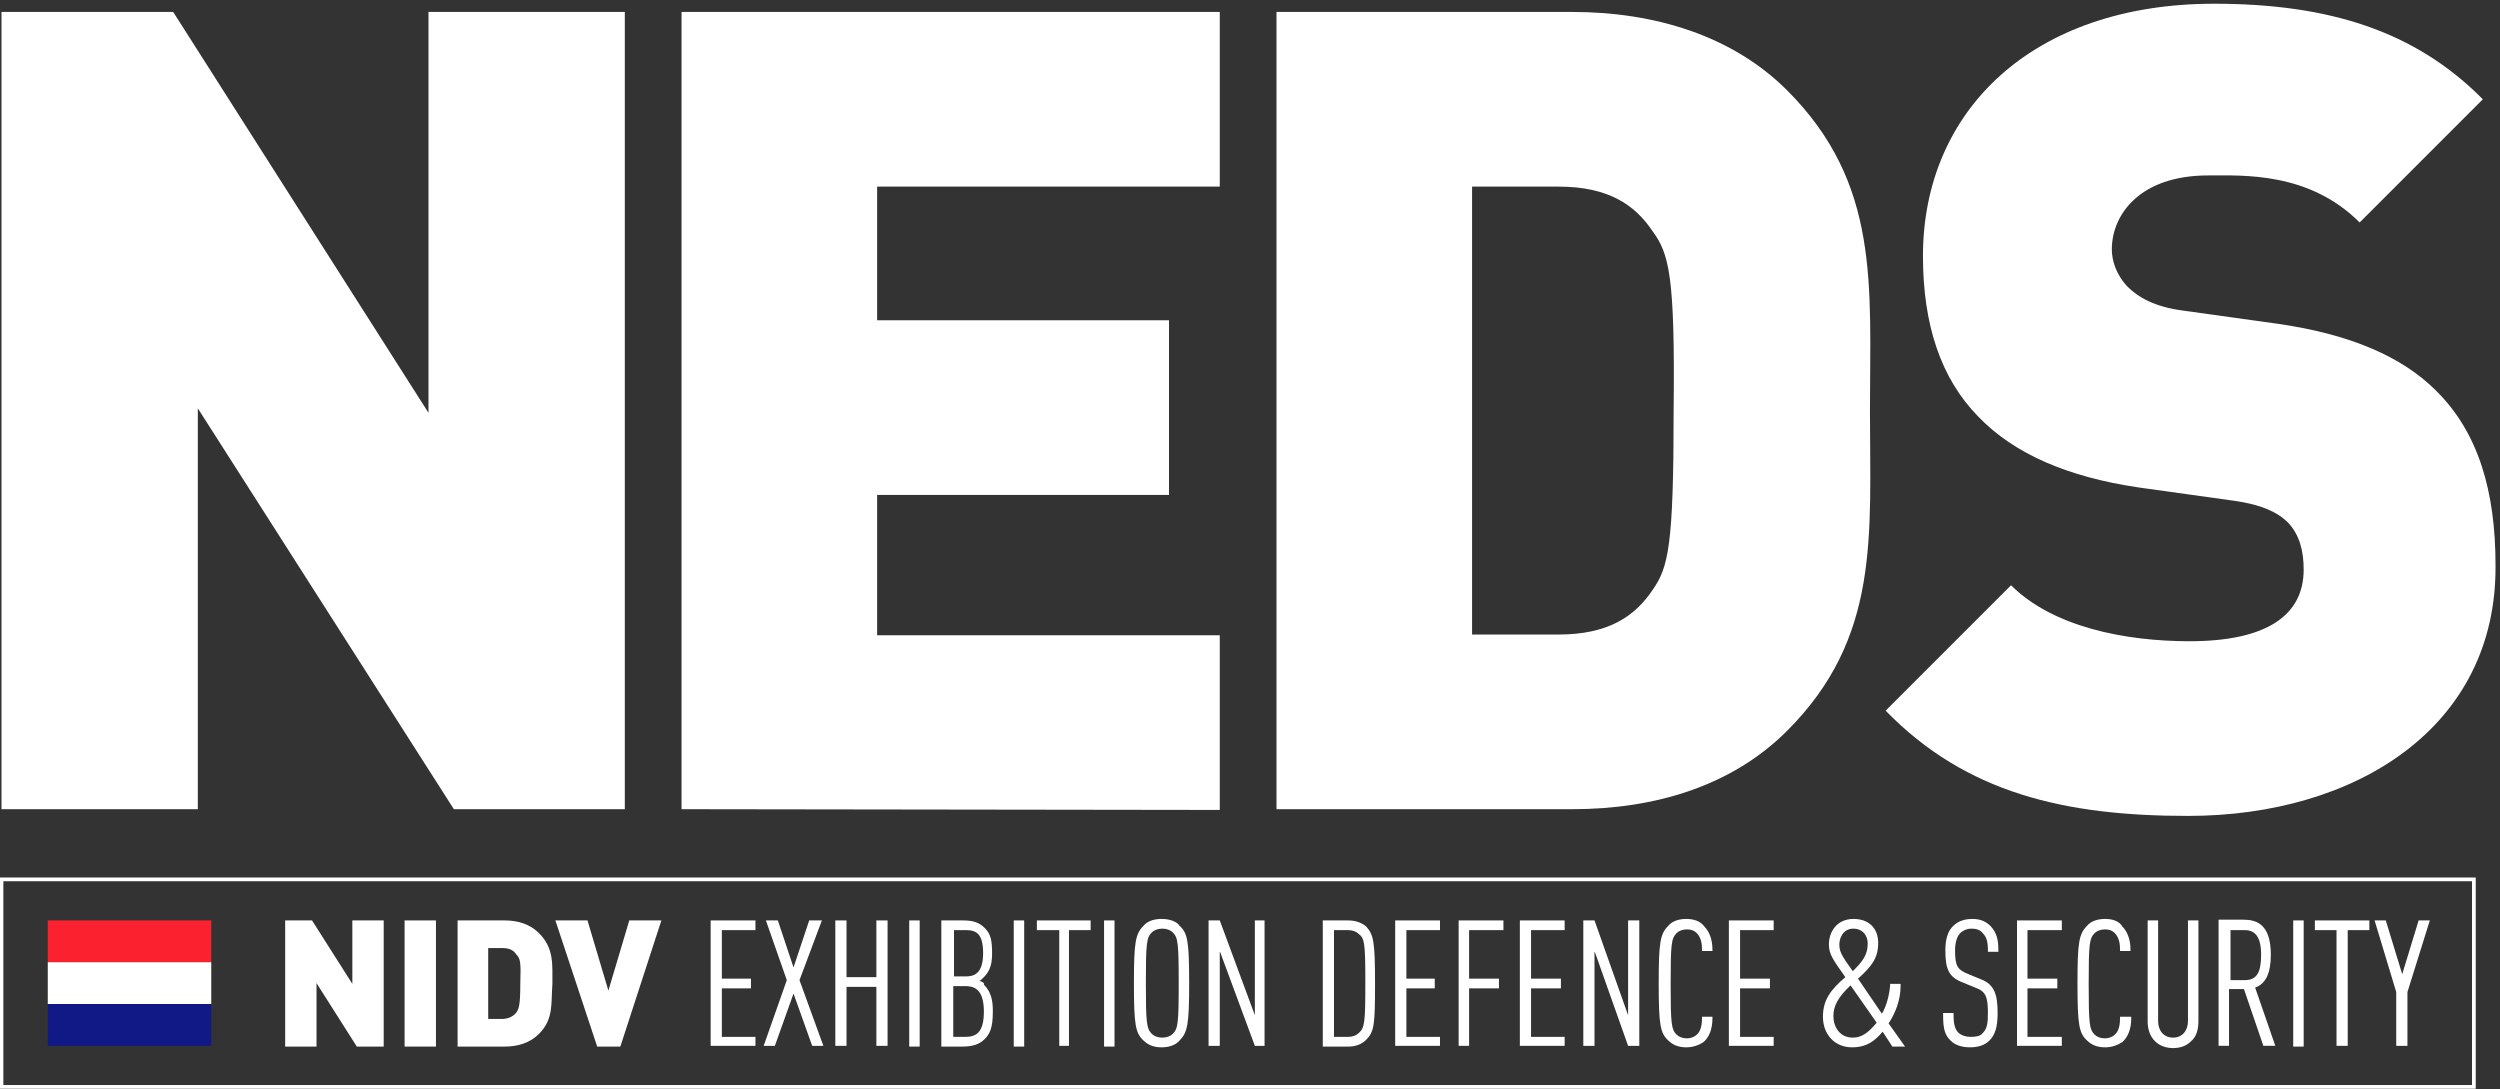 <?xml version="1.0" encoding="UTF-8"?> <svg xmlns="http://www.w3.org/2000/svg" xmlns:xlink="http://www.w3.org/1999/xlink" version="1.1" id="Laag_1" x="0px" y="0px" viewBox="0 0 334.9 145.9" style="enable-background:new 0 0 334.9 145.9;" xml:space="preserve"><rect x="0" y="0" width="334.9" height="145.9" fill="#333333" stroke="none"/> <style type="text/css"> .st0{fill:none;stroke:#FFFFFF;stroke-width:0.5;stroke-miterlimit:10;} .st1{fill:#FFFFFF;} .st2{fill:#FB212F;} .st3{fill:#111987;} </style> <rect x="0.2" y="117.8" class="st0" width="331.2" height="27.8"></rect> <g> <polygon class="st1" points="95.2,140.1 101.2,140.1 101.2,138.9 96.7,138.9 96.7,132.4 100.6,132.4 100.6,131.1 96.7,131.1 96.7,124.6 101.2,124.6 101.2,123.3 95.2,123.3 "></polygon> <polygon class="st1" points="110.1,123.3 108.4,123.3 106.3,129.6 104.2,123.3 102.6,123.3 105.4,131.3 102.3,140.1 103.8,140.1 106.3,133.1 108.8,140.1 110.3,140.1 107.1,131.3 "></polygon> <polygon class="st1" points="117.4,130.9 113.4,130.9 113.4,123.3 111.9,123.3 111.9,140.1 113.4,140.1 113.4,132.2 117.4,132.2 117.4,140.1 118.9,140.1 118.9,123.3 117.4,123.3 "></polygon> <rect x="121.8" y="123.3" class="st1" width="1.4" height="16.9"></rect> <path class="st1" d="M131.2,131.4c0.2-0.1,0.4-0.3,0.6-0.5c0.9-0.9,1.1-1.9,1.1-3.2c0-1.8-0.2-2.6-1-3.4c-0.7-0.7-1.5-1-2.9-1h-2.9 v16.9h2.8c1.4,0,2.3-0.3,3-1s1.1-1.5,1.1-3.7c0-1.2-0.1-2.5-1.2-3.6C131.9,131.7,131.6,131.5,131.2,131.4z M131.8,135.5 c0,2.8-1,3.4-2.5,3.4h-1.6v-6.8h1.6C130.4,132.1,131.8,132.4,131.8,135.5z M127.8,130.8v-6.2h1.6c1.4,0,2.3,0.5,2.3,3.1 c0,2.8-1.3,3.1-2.3,3.1H127.8z"></path> <rect x="135.8" y="123.3" class="st1" width="1.4" height="16.9"></rect> <polygon class="st1" points="138.9,124.6 141.9,124.6 141.9,140.1 143.2,140.1 143.2,124.6 146.1,124.6 146.1,123.3 138.9,123.3 "></polygon> <rect x="147.9" y="123.3" class="st1" width="1.4" height="16.9"></rect> <path class="st1" d="M155.6,123.1c-1,0-1.9,0.3-2.4,0.9c-1.1,1.1-1.3,2.2-1.3,7.7c0,5.6,0.2,6.7,1.3,7.7c0.6,0.6,1.4,0.9,2.4,0.9 s1.9-0.3,2.4-0.9c1.1-1.1,1.3-2.2,1.3-7.7c0-5.6-0.2-6.7-1.3-7.7C157.6,123.4,156.6,123.1,155.6,123.1z M157.9,131.7 c0,5.4-0.1,6.1-0.8,6.8c-0.3,0.3-0.8,0.5-1.4,0.5c-0.6,0-1.1-0.2-1.4-0.5c-0.7-0.7-0.8-1.4-0.8-6.8s0.1-6.1,0.8-6.8 c0.3-0.3,0.8-0.5,1.4-0.5c0.6,0,1.1,0.2,1.4,0.5C157.8,125.6,157.9,126.3,157.9,131.7z"></path> <polygon class="st1" points="168.1,136 163.4,123.3 161.9,123.3 161.9,140.1 163.4,140.1 163.4,127.4 168.1,140.1 169.4,140.1 169.4,123.3 168.1,123.3 "></polygon> <path class="st1" d="M180.6,123.3h-3.4v16.9h3.4c1,0,1.8-0.3,2.4-0.9l0,0c1.1-1.1,1.2-2,1.2-7.6s-0.2-6.5-1.2-7.6 C182.4,123.6,181.6,123.3,180.6,123.3z M182.9,131.7c0,5.4-0.1,6-0.9,6.7c-0.3,0.3-0.8,0.5-1.4,0.5h-1.9v-14.3h1.9 c0.6,0,1.1,0.2,1.4,0.5C182.8,125.7,182.9,126.3,182.9,131.7z"></path> <polygon class="st1" points="186.9,140.1 192.9,140.1 192.9,138.9 188.4,138.9 188.4,132.4 192.2,132.4 192.2,131.1 188.4,131.1 188.4,124.6 192.9,124.6 192.9,123.3 186.9,123.3 "></polygon> <polygon class="st1" points="195.4,140.1 196.8,140.1 196.8,132.4 200.8,132.4 200.8,131.1 196.8,131.1 196.8,124.6 201.4,124.6 201.4,123.3 195.4,123.3 "></polygon> <polygon class="st1" points="203.6,140.1 209.6,140.1 209.6,138.9 205.1,138.9 205.1,132.4 209.1,132.4 209.1,131.1 205.1,131.1 205.1,124.6 209.6,124.6 209.6,123.3 203.6,123.3 "></polygon> <polygon class="st1" points="218.1,136 213.6,123.3 212.1,123.3 212.1,140.1 213.6,140.1 213.6,127.4 218.1,140.1 219.6,140.1 219.6,123.3 218.1,123.3 "></polygon> <path class="st1" d="M225.9,123.1c-1,0-1.9,0.3-2.4,0.9c-1.1,1.1-1.3,2.2-1.3,7.7c0,5.6,0.2,6.7,1.3,7.7c0.6,0.6,1.4,0.9,2.4,0.9 c0.9,0,1.7-0.3,2.3-0.7c0.8-0.7,1.2-1.8,1.2-3.2v-0.2h-1.4v0.2c0,0.7-0.1,1.7-0.7,2.2c-0.3,0.3-0.8,0.5-1.3,0.5 c-0.6,0-1.1-0.2-1.4-0.5c-0.7-0.7-0.8-1.4-0.8-6.8s0.1-6.1,0.8-6.8c0.3-0.3,0.8-0.5,1.4-0.5c0.6,0,1,0.2,1.3,0.5 c0.6,0.6,0.7,1.5,0.7,2.2v0.2h1.4v-0.2c0-1.3-0.4-2.4-1.1-3.1C227.8,123.4,226.9,123.1,225.9,123.1z"></path> <polygon class="st1" points="231.6,140.1 237.6,140.1 237.6,138.9 233.1,138.9 233.1,132.4 237.1,132.4 237.1,131.1 233.1,131.1 233.1,124.6 237.6,124.6 237.6,123.3 231.6,123.3 "></polygon> <path class="st1" d="M254.6,132.1v-0.3h-1.4v0.2c-0.1,1.3-0.5,2.8-1.1,3.8l-3.2-4.7c1.9-1.7,2.7-2.8,2.7-4.8c0-2-1.3-3.2-3.3-3.2 c-2.3,0-3.3,1.8-3.3,3.4c0,1.3,0.5,2,2.2,4.4c-2,1.7-3,3.1-3,5.3c0,2.4,1.6,4.1,3.9,4.1c2,0,3.1-0.9,4.1-2.1l1.3,2h1.7l-2.2-3.1 C253.9,135.7,254.6,134,254.6,132.1z M246.4,126.5c0-0.7,0.4-2.1,1.9-2.1c1.1,0,1.9,0.8,1.9,2c0,1.6-0.8,2.5-2,3.7 C246.6,127.9,246.4,127.4,246.4,126.5z M251.4,137c-1,1.2-1.9,2-3.2,2c-1.8,0-2.6-1.5-2.6-2.9c0-1.3,0.6-2.5,2.3-4.1L251.4,137z"></path> <path class="st1" d="M264.2,123.1c-1,0-1.9,0.3-2.5,0.9c-0.8,0.7-1.1,1.9-1.1,3.3c0,2.6,0.5,3.6,2.3,4.3l1.7,0.7 c1.4,0.5,1.7,1.2,1.7,3.4c0,1.4-0.1,2.1-0.7,2.7c-0.3,0.4-0.9,0.5-1.6,0.5s-1.2-0.2-1.6-0.5c-0.5-0.5-0.7-1.1-0.7-2.5v-0.2h-1.4 v0.2c0,1.9,0.2,2.7,1,3.5c0.6,0.6,1.5,0.9,2.6,0.9s2-0.3,2.6-0.9l0,0c0.8-0.8,1.1-1.9,1.1-3.7c0-2.4-0.4-3.8-2.2-4.5l-1.7-0.7 c-1.5-0.6-1.8-1.1-1.8-3.2c0-1.1,0.3-2,0.8-2.4c0.4-0.3,0.8-0.5,1.4-0.5c0.7,0,1.2,0.2,1.5,0.6c0.5,0.5,0.7,1.1,0.7,2.3v0.2h1.4 v-0.2c0-1.4-0.2-2.3-1-3.2C266.1,123.5,265.4,123.1,264.2,123.1z"></path> <polygon class="st1" points="270.2,140.1 276.2,140.1 276.2,138.9 271.6,138.9 271.6,132.4 275.6,132.4 275.6,131.1 271.6,131.1 271.6,124.6 276.2,124.6 276.2,123.3 270.2,123.3 "></polygon> <path class="st1" d="M282,123.1c-1,0-1.9,0.3-2.4,0.9c-1.1,1.1-1.3,2.2-1.3,7.7c0,5.6,0.2,6.7,1.3,7.7c0.6,0.6,1.4,0.9,2.4,0.9 c0.9,0,1.7-0.3,2.3-0.7c0.8-0.7,1.2-1.8,1.2-3.2v-0.2H284v0.2c0,0.7-0.1,1.7-0.7,2.2c-0.3,0.3-0.8,0.5-1.3,0.5 c-0.6,0-1.1-0.2-1.4-0.5c-0.7-0.7-0.8-1.4-0.8-6.8s0.1-6.1,0.8-6.8c0.3-0.3,0.8-0.5,1.4-0.5s1,0.2,1.3,0.5c0.6,0.6,0.7,1.5,0.7,2.2 v0.2h1.4v-0.2c0-1.3-0.4-2.4-1.1-3.1C283.9,123.4,283,123.1,282,123.1z"></path> <path class="st1" d="M293.1,136.8c0,1.3-0.8,2.2-2,2.2s-2-0.9-2-2.2v-13.5h-1.4v13.5c0,1.1,0.3,2,1,2.7c0.6,0.6,1.5,0.9,2.4,0.9 c1,0,1.8-0.3,2.4-0.9c0.7-0.6,1-1.5,1-2.7v-13.5h-1.4V136.8z"></path> <path class="st1" d="M304.2,127.9c0-4.1-1.9-4.7-3.7-4.7h-3.3v16.9h1.4v-7.6h2l2.6,7.6h1.6l-2.7-7.8 C303.5,131.8,304.2,130.4,304.2,127.9z M302.9,127.9c0,2.4-0.6,3.4-2.2,3.4h-1.9v-6.7h1.9C302.1,124.6,302.9,125.5,302.9,127.9z"></path> <rect x="307.2" y="123.3" class="st1" width="1.4" height="16.9"></rect> <polygon class="st1" points="310.1,124.6 313,124.6 313,140.1 314.5,140.1 314.5,124.6 317.4,124.6 317.4,123.3 310.1,123.3 "></polygon> <polygon class="st1" points="324,123.3 321.8,130.5 319.6,123.3 318.1,123.3 321,132.9 321,140.1 322.5,140.1 322.5,132.9 325.5,123.3 "></polygon> </g> <g> <path class="st1" d="M91.3,108.4V1.6h72.1V25h-45.9v17.9h39.1v23.4h-39.1v18.8h45.9v23.4L91.3,108.4L91.3,108.4z"></path> <path class="st1" d="M239.4,97.9c-7.4,7.4-17.7,10.5-28.8,10.5H171V1.6h39.6c11.1,0,21.5,3.2,28.8,10.5 c12.5,12.5,11.1,26.1,11.1,42.9S251.9,85.4,239.4,97.9z M221.4,31c-2.4-3.6-6-6-12.6-6h-11.6v60h11.6c6.6,0,10.2-2.4,12.6-6 c2.1-3,2.8-5.9,2.8-24C224.4,37,223.6,34,221.4,31z"></path> <path class="st1" d="M293.1,109.3c-16.4,0-29.7-3-40.5-14.1l16.8-16.8c5.6,5.6,15.3,7.5,23.9,7.5c10.4,0,15.3-3.5,15.3-9.6 c0-2.6-0.6-4.7-2.1-6.3c-1.4-1.4-3.6-2.4-7.1-2.9l-12.9-1.8c-9.5-1.4-16.7-4.5-21.5-9.5c-5-5.1-7.4-12.3-7.4-21.5 c0-19.5,14.7-33.8,39-33.8c15.3,0,26.9,3.6,36,12.8l-16.5,16.5c-6.8-6.8-15.6-6.3-20.3-6.3c-9.2,0-12.9,5.3-12.9,9.9 c0,1.4,0.5,3.3,2.1,5c1.4,1.4,3.6,2.7,7.4,3.2l12.9,1.8c9.6,1.4,16.5,4.4,21,8.9c5.7,5.6,8,13.5,8,23.4 C334.5,97.4,315.6,109.3,293.1,109.3z"></path> </g> <g> <path class="st1" d="M60.8,108.4L26.5,54.7v53.7H0.2V1.6h23l34.2,53.7V1.6h26.3v106.8H60.8z"></path> </g> <g> <g> <path class="st1" d="M47.8,140.2l-5.4-8.5v8.5h-4.2v-16.9h3.6l5.4,8.5v-8.5h4.2v16.9H47.8z"></path> <path class="st1" d="M54.2,140.2v-16.9h4.2v16.9H54.2z"></path> <path class="st1" d="M72.2,138.5c-1.2,1.2-2.8,1.7-4.6,1.7h-6.3v-16.9h6.3c1.8,0,3.4,0.5,4.6,1.7c2,2,1.8,4.1,1.8,6.8 C73.8,134.4,74.2,136.5,72.2,138.5z M69.2,127.9c-0.4-0.6-0.9-0.9-2-0.9h-1.8v9.5h1.8c1,0,1.6-0.4,2-0.9c0.3-0.5,0.5-0.9,0.5-3.8 C69.8,128.9,69.7,128.4,69.2,127.9z"></path> <path class="st1" d="M83.1,140.2H80l-5.6-16.9h4.3l2.8,9.4l2.8-9.4h4.3L83.1,140.2z"></path> </g> </g> <g> <rect x="6.4" y="123.3" class="st2" width="21.9" height="5.6"></rect> <rect x="6.4" y="128.9" class="st1" width="21.9" height="5.6"></rect> <rect x="6.4" y="134.5" class="st3" width="21.9" height="5.6"></rect> </g> </svg> 